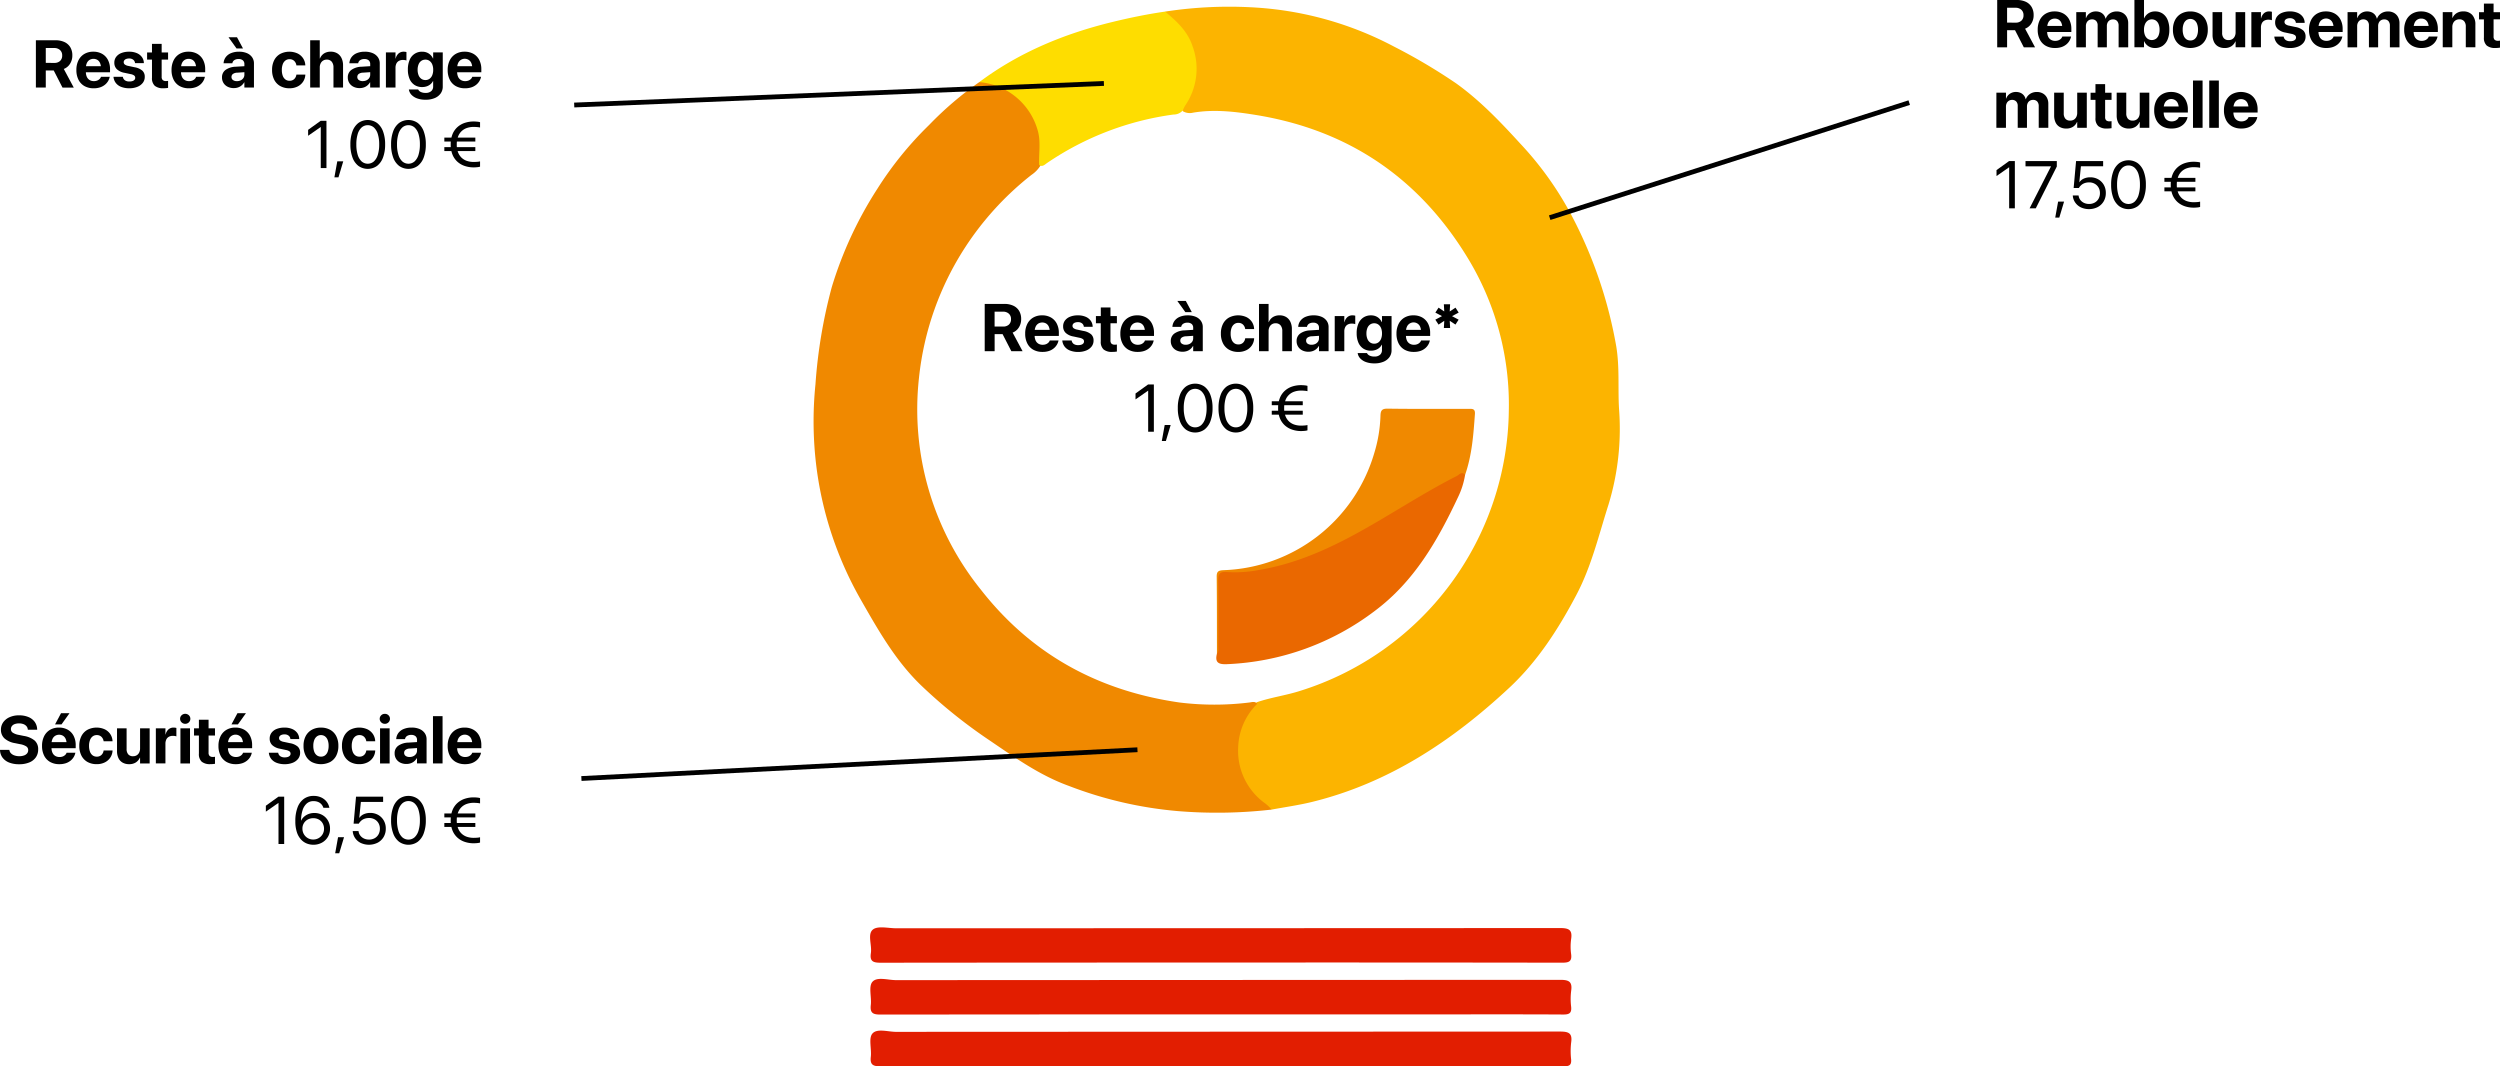 <svg xmlns="http://www.w3.org/2000/svg" viewBox="0 0 521.535 222.451"><defs><style>.a{fill:#fcb400;}.b{fill:#f08900;}.c{fill:#e21d00;}.d{fill:#e21e01;}.e{fill:#fedd00;}.f{fill:#ea6800;}.g{fill:none;stroke:#000;stroke-miterlimit:10;}</style></defs><path class="a" d="M250.24,15.969a88.182,88.182,0,0,1,19.133-.827,71.148,71.148,0,0,1,28.62,8.132,119.132,119.132,0,0,1,12.935,7.657c5.071,3.637,9.333,8.124,13.526,12.717a68.745,68.745,0,0,1,10.864,15.4,92.651,92.651,0,0,1,9.035,26.784c.718,4.382.319,8.669.575,12.992a54.176,54.176,0,0,1-2.179,19.943c-2.032,6.348-3.546,12.865-6.684,18.826-3.767,7.153-8.126,13.937-14.042,19.448-11.87,11.058-25.131,19.878-41.15,23.808-2.778.682-5.627,1.073-8.443,1.6-8.329-4.1-9.994-16.3-3.058-22.4,2.972-1.021,6.106-1.422,9.1-2.394a62.022,62.022,0,0,0,43.464-58.442,58.778,58.778,0,0,0-8.708-32.065c-10.138-16.565-24.888-26.513-44.094-29.617-4.3-.695-8.666-1.216-13.052-.477a2.872,2.872,0,0,1-2.148-.3c-.515-.81.08-1.391.439-2a13.18,13.18,0,0,0-2.077-16.348C251.554,17.661,250.351,17.258,250.24,15.969Z" transform="translate(-7.176 -13.552)"></path><path class="b" d="M269.462,160.365a13.3,13.3,0,0,0-3.983,9.047,13.487,13.487,0,0,0,5.353,11.542,7.245,7.245,0,0,1,1.6,1.493,99.9,99.9,0,0,1-19.549.311,82.9,82.9,0,0,1-22.695-5.243c-6.089-2.195-11.256-5.9-16.523-9.476a106.7,106.7,0,0,1-14.418-11.589c-5.41-5.241-9.028-11.73-12.726-18.2a74.871,74.871,0,0,1-9.018-27.22,76.372,76.372,0,0,1-.21-17.313A105.858,105.858,0,0,1,180.7,73.434a81.189,81.189,0,0,1,9.513-20.509,73.026,73.026,0,0,1,10.774-13.287,71.05,71.05,0,0,1,10.481-8.954c3.226-.675,5.7.991,7.987,2.812,4.733,3.764,5.717,8.872,4.8,14.558a6.351,6.351,0,0,1-1.9,1.983,62.641,62.641,0,0,0-13.8,15.062,61.753,61.753,0,0,0-9.666,27.273,59.932,59.932,0,0,0,12.961,44.259c10.558,13.475,24.518,21.041,41.348,23.467a59.565,59.565,0,0,0,14.543.013C268.327,160.051,268.962,159.776,269.462,160.365Z" transform="translate(-7.176 -13.552)"></path><path class="c" d="M261.693,214.353q-35.412,0-70.825.037c-1.6,0-2.269-.32-2.015-2.007s-.766-3.951.429-4.915c1.023-.826,3.188-.264,4.848-.265q69.254-.007,138.507-.046c1.83,0,2.6.373,2.3,2.3a11.38,11.38,0,0,0,0,3.139c.2,1.554-.49,1.788-1.865,1.786Q297.383,214.323,261.693,214.353Z" transform="translate(-7.176 -13.552)"></path><path class="c" d="M261.7,225.166q-35.42,0-70.839.039c-1.607,0-2.209-.339-2.021-2.011.184-1.638-.506-3.849.332-4.815.979-1.13,3.24-.357,4.937-.358q69.267-.033,138.535-.061c1.829,0,2.578.373,2.3,2.291a13.7,13.7,0,0,0-.006,3.325c.136,1.337-.395,1.626-1.655,1.618-8.631-.053-17.262-.028-25.894-.028Z" transform="translate(-7.176 -13.552)"></path><path class="d" d="M261.892,235.965q-35.509,0-71.02.037c-1.6,0-2.222-.328-2.031-2.012.185-1.639-.506-3.846.331-4.818.978-1.138,3.238-.361,4.935-.362q69.264-.033,138.527-.06c1.818,0,2.589.35,2.309,2.285a15.612,15.612,0,0,0-.009,3.511c.1,1.173-.356,1.452-1.467,1.442-5.733-.049-11.466-.023-17.2-.023Z" transform="translate(-7.176 -13.552)"></path><path class="e" d="M223.965,47.994c-.125-2.443.4-4.919-.335-7.328a13.848,13.848,0,0,0-12.167-9.982c8.348-6.241,17.768-10.109,27.823-12.556,3.618-.881,7.265-1.63,10.954-2.159,2.394,2.02,4.687,4.07,5.717,7.226A13.551,13.551,0,0,1,254.4,35.6a7.389,7.389,0,0,0-.468.973,2.482,2.482,0,0,1-1.943.871A61.549,61.549,0,0,0,225.6,47.563C225.134,47.884,224.659,48.431,223.965,47.994Z" transform="translate(-7.176 -13.552)"></path><path class="f" d="M312.817,112.606a16.682,16.682,0,0,1-1.5,4.712c-4.22,8.976-9.1,17.491-17.236,23.6a54.657,54.657,0,0,1-30.942,11.189c-1.774.082-2.566-.345-2.089-2.2.253-5.109.084-10.222.079-15.333,0-1.363.233-1.863,1.779-1.9a51.949,51.949,0,0,0,19.61-4.635c8.9-3.872,16.877-9.414,25.34-14.077a30.07,30.07,0,0,1,3.454-1.76C311.831,112,312.587,111.477,312.817,112.606Z" transform="translate(-7.176 -13.552)"></path><path class="b" d="M312.817,112.606c-.71-.8-1.25,0-1.759.261-6.194,3.14-12.023,6.92-18.038,10.375-7.273,4.177-14.767,7.8-23.132,9.2a26.477,26.477,0,0,1-6.78.445c-1.356-.124-1.827.329-1.8,1.744.081,4.56.031,9.122.018,13.684,0,.538.155,1.12-.278,1.589-.01-5.365.008-10.73-.053-16.093-.013-1.142.5-1.264,1.447-1.314a33.981,33.981,0,0,0,31.42-24.409,29.519,29.519,0,0,0,1.3-7.813c.033-1.035.268-1.49,1.472-1.473,5.607.08,11.216.045,16.824.043.758,0,1.491-.126,1.407,1.073C314.558,104.213,314.253,108.5,312.817,112.606Z" transform="translate(-7.176 -13.552)"></path><path d="M212.6,76.952h4.074a4.342,4.342,0,0,1,1.9.379,2.759,2.759,0,0,1,1.21,1.083,3.245,3.245,0,0,1,.421,1.7v.013a3.152,3.152,0,0,1-.482,1.733,2.665,2.665,0,0,1-1.3,1.077l2.079,3.883h-2.345l-1.832-3.569h-1.654v3.569H212.6Zm3.849,4.723a1.692,1.692,0,0,0,1.2-.41,1.482,1.482,0,0,0,.437-1.135v-.013a1.452,1.452,0,0,0-.454-1.128,1.726,1.726,0,0,0-1.214-.417h-1.756v3.1Z" transform="translate(-7.176 -13.552)"></path><path d="M222.727,86.505a3.108,3.108,0,0,1-1.244-1.316,4.385,4.385,0,0,1-.438-2.024v-.006a4.4,4.4,0,0,1,.438-2.027,3.175,3.175,0,0,1,1.227-1.326,3.585,3.585,0,0,1,1.863-.469,3.634,3.634,0,0,1,1.856.455,3.082,3.082,0,0,1,1.21,1.282,4.168,4.168,0,0,1,.427,1.934v.622H222.03V82.366h5.092l-.95,1.182v-.772a2.6,2.6,0,0,0-.2-1.077,1.452,1.452,0,0,0-.55-.653,1.631,1.631,0,0,0-1.641.007,1.5,1.5,0,0,0-.56.66,2.5,2.5,0,0,0-.2,1.063v.779a2.408,2.408,0,0,0,.2,1.032,1.492,1.492,0,0,0,.577.66,1.689,1.689,0,0,0,.9.229,1.78,1.78,0,0,0,.711-.13,1.5,1.5,0,0,0,.492-.328,1.1,1.1,0,0,0,.26-.4l.013-.041H228l-.02.075a2.666,2.666,0,0,1-.322.813,2.87,2.87,0,0,1-.646.752,3.134,3.134,0,0,1-.991.547,4.128,4.128,0,0,1-1.37.2A3.826,3.826,0,0,1,222.727,86.505Z" transform="translate(-7.176 -13.552)"></path><path d="M230.38,86.672a2.589,2.589,0,0,1-1.111-.817,2.451,2.451,0,0,1-.479-1.213l-.006-.062h1.948l.013.062a1.083,1.083,0,0,0,.431.67,1.572,1.572,0,0,0,.93.239,2.009,2.009,0,0,0,.649-.092.946.946,0,0,0,.414-.263.609.609,0,0,0,.147-.41v-.007a.587.587,0,0,0-.212-.472,1.809,1.809,0,0,0-.752-.294l-1.244-.267A3.139,3.139,0,0,1,229.5,83a1.823,1.823,0,0,1-.54-1.354v-.007a1.991,1.991,0,0,1,.38-1.217,2.455,2.455,0,0,1,1.073-.8,4.271,4.271,0,0,1,1.623-.284,3.958,3.958,0,0,1,1.651.311,2.5,2.5,0,0,1,1.046.838,2.118,2.118,0,0,1,.386,1.169v.068h-1.838l-.007-.055a.978.978,0,0,0-.366-.652,1.323,1.323,0,0,0-.872-.264,1.666,1.666,0,0,0-.594.1.886.886,0,0,0-.39.267.634.634,0,0,0-.137.41v.007a.6.6,0,0,0,.219.471,1.758,1.758,0,0,0,.773.308l1.244.267a3.392,3.392,0,0,1,1.657.717,1.692,1.692,0,0,1,.5,1.285v.007a1.994,1.994,0,0,1-.41,1.251,2.674,2.674,0,0,1-1.132.831,4.342,4.342,0,0,1-1.664.3A4.533,4.533,0,0,1,230.38,86.672Z" transform="translate(-7.176 -13.552)"></path><path d="M237.4,86.454a2.137,2.137,0,0,1-.588-1.689V80.992H235.8v-1.5h1.019V77.7h2.016v1.791h1.34v1.5h-1.34v3.554a.924.924,0,0,0,.229.715,1.007,1.007,0,0,0,.681.2c.091,0,.17,0,.239-.01s.132-.015.191-.024v1.463c-.109.018-.245.035-.406.051s-.348.024-.558.024A2.694,2.694,0,0,1,237.4,86.454Z" transform="translate(-7.176 -13.552)"></path><path d="M242.579,86.505a3.116,3.116,0,0,1-1.245-1.316,4.4,4.4,0,0,1-.437-2.024v-.006a4.416,4.416,0,0,1,.437-2.027,3.188,3.188,0,0,1,1.227-1.326,3.59,3.59,0,0,1,1.863-.469,3.632,3.632,0,0,1,1.856.455,3.082,3.082,0,0,1,1.21,1.282,4.155,4.155,0,0,1,.427,1.934v.622h-6.036V82.366h5.093l-.95,1.182v-.772a2.6,2.6,0,0,0-.2-1.077,1.46,1.46,0,0,0-.551-.653,1.629,1.629,0,0,0-1.64.007,1.5,1.5,0,0,0-.561.66,2.517,2.517,0,0,0-.2,1.063v.779a2.423,2.423,0,0,0,.2,1.032,1.488,1.488,0,0,0,.578.66,1.683,1.683,0,0,0,.9.229,1.773,1.773,0,0,0,.711-.13,1.481,1.481,0,0,0,.492-.328,1.075,1.075,0,0,0,.26-.4l.014-.041h1.832l-.021.075a2.637,2.637,0,0,1-.321.813,2.889,2.889,0,0,1-.646.752,3.145,3.145,0,0,1-.991.547,4.138,4.138,0,0,1-1.371.2A3.822,3.822,0,0,1,242.579,86.505Z" transform="translate(-7.176 -13.552)"></path><path d="M252.6,86.648a2.1,2.1,0,0,1-1.179-1.931V84.7a1.864,1.864,0,0,1,.749-1.569,3.838,3.838,0,0,1,2.109-.66l2.857-.178v1.244l-2.557.171a1.573,1.573,0,0,0-.875.267.746.746,0,0,0-.3.622v.014a.744.744,0,0,0,.307.632,1.352,1.352,0,0,0,.827.229,1.775,1.775,0,0,0,.8-.174,1.385,1.385,0,0,0,.553-.479,1.2,1.2,0,0,0,.2-.68V81.914a.984.984,0,0,0-.307-.765,1.288,1.288,0,0,0-.9-.28A1.527,1.527,0,0,0,254,81.1a.934.934,0,0,0-.4.584l-.014.062h-1.832l.007-.082a2.323,2.323,0,0,1,.455-1.2,2.581,2.581,0,0,1,1.094-.823,4.225,4.225,0,0,1,1.664-.3,4.115,4.115,0,0,1,1.648.3,2.506,2.506,0,0,1,1.083.858,2.207,2.207,0,0,1,.386,1.292v5.025h-2V85.729h-.041a2.41,2.41,0,0,1-.533.642,2.242,2.242,0,0,1-.735.417,2.7,2.7,0,0,1-.892.144A2.806,2.806,0,0,1,252.6,86.648Zm.182-10.319h1.77l1.251,2.338h-1.347Z" transform="translate(-7.176 -13.552)"></path><path d="M263.565,86.5a3.145,3.145,0,0,1-1.254-1.322,4.384,4.384,0,0,1-.441-2.034v-.007a4.331,4.331,0,0,1,.444-2.027,3.157,3.157,0,0,1,1.254-1.312,4.175,4.175,0,0,1,3.634-.089,2.907,2.907,0,0,1,1.145,1.008,2.844,2.844,0,0,1,.454,1.429V82.2h-1.859l-.007-.062a1.571,1.571,0,0,0-.451-.875,1.345,1.345,0,0,0-.985-.355,1.36,1.36,0,0,0-.843.27,1.706,1.706,0,0,0-.555.772,3.339,3.339,0,0,0-.194,1.2v.007a3.4,3.4,0,0,0,.194,1.22,1.666,1.666,0,0,0,.555.766,1.4,1.4,0,0,0,.85.263,1.367,1.367,0,0,0,.968-.339,1.533,1.533,0,0,0,.461-.892l.014-.061h1.859v.041a2.881,2.881,0,0,1-.465,1.435,2.949,2.949,0,0,1-1.144,1.009,3.71,3.71,0,0,1-1.706.372A3.817,3.817,0,0,1,263.565,86.5Z" transform="translate(-7.176 -13.552)"></path><path d="M269.82,76.952h2v3.8h.041a2.237,2.237,0,0,1,.857-1.049,2.528,2.528,0,0,1,1.392-.366,2.576,2.576,0,0,1,1.374.352,2.324,2.324,0,0,1,.885,1,3.474,3.474,0,0,1,.311,1.531v4.6h-2V82.625a1.818,1.818,0,0,0-.362-1.2,1.283,1.283,0,0,0-1.046-.434,1.377,1.377,0,0,0-.762.208,1.42,1.42,0,0,0-.506.574,1.879,1.879,0,0,0-.181.845v4.2h-2Z" transform="translate(-7.176 -13.552)"></path><path d="M278.846,86.648a2.1,2.1,0,0,1-1.179-1.931V84.7a1.861,1.861,0,0,1,.749-1.569,3.835,3.835,0,0,1,2.109-.66l2.857-.178v1.244l-2.556.171a1.568,1.568,0,0,0-.875.267.745.745,0,0,0-.3.622v.014a.744.744,0,0,0,.307.632,1.353,1.353,0,0,0,.828.229,1.769,1.769,0,0,0,.795-.174,1.391,1.391,0,0,0,.555-.479,1.206,1.206,0,0,0,.2-.68V81.914a.984.984,0,0,0-.307-.765,1.287,1.287,0,0,0-.9-.28,1.521,1.521,0,0,0-.888.229.932.932,0,0,0-.4.584l-.013.062H278l.007-.082a2.323,2.323,0,0,1,.455-1.2,2.581,2.581,0,0,1,1.094-.823,4.229,4.229,0,0,1,1.664-.3,4.112,4.112,0,0,1,1.648.3,2.5,2.5,0,0,1,1.083.858,2.2,2.2,0,0,1,.386,1.292v5.025h-2V85.729H282.3a2.41,2.41,0,0,1-.533.642,2.247,2.247,0,0,1-.734.417,2.706,2.706,0,0,1-.893.144A2.809,2.809,0,0,1,278.846,86.648Z" transform="translate(-7.176 -13.552)"></path><path d="M285.618,79.488h2v1.278h.041a1.966,1.966,0,0,1,.594-1.053,1.579,1.579,0,0,1,1.074-.376,2.268,2.268,0,0,1,.314.021,1.615,1.615,0,0,1,.26.054v1.764a1.288,1.288,0,0,0-.315-.085,2.529,2.529,0,0,0-.41-.031,1.733,1.733,0,0,0-.841.191,1.275,1.275,0,0,0-.533.561,2,2,0,0,0-.184.9v4.1h-2Z" transform="translate(-7.176 -13.552)"></path><path d="M292.142,89.082a3.042,3.042,0,0,1-1.189-.749,2.006,2.006,0,0,1-.537-1.059l-.013-.062h1.948l.02.048a1.1,1.1,0,0,0,.513.472,2.167,2.167,0,0,0,1.012.2,1.685,1.685,0,0,0,1.176-.369,1.265,1.265,0,0,0,.4-.978V85.462h-.041a2.086,2.086,0,0,1-.522.663,2.409,2.409,0,0,1-.774.434,2.9,2.9,0,0,1-.967.154,2.843,2.843,0,0,1-1.586-.437,2.8,2.8,0,0,1-1.029-1.255,4.848,4.848,0,0,1-.358-1.951v-.007a4.966,4.966,0,0,1,.366-2,2.85,2.85,0,0,1,1.039-1.278,2.821,2.821,0,0,1,1.6-.445,2.553,2.553,0,0,1,.95.171,2.278,2.278,0,0,1,.755.486,2.453,2.453,0,0,1,.523.745h.048V79.488h2v7.123a2.428,2.428,0,0,1-.434,1.432,2.858,2.858,0,0,1-1.237.967,4.752,4.752,0,0,1-1.9.349A5.069,5.069,0,0,1,292.142,89.082Zm2.574-4.091a1.7,1.7,0,0,0,.565-.739,2.935,2.935,0,0,0,.2-1.134v-.007a2.9,2.9,0,0,0-.2-1.125,1.688,1.688,0,0,0-.569-.735,1.429,1.429,0,0,0-.85-.259,1.474,1.474,0,0,0-.862.256,1.62,1.62,0,0,0-.567.731,2.935,2.935,0,0,0-.2,1.132v.007a2.956,2.956,0,0,0,.2,1.134,1.65,1.65,0,0,0,.567.739,1.461,1.461,0,0,0,.862.259A1.426,1.426,0,0,0,294.716,84.991Z" transform="translate(-7.176 -13.552)"></path><path d="M300.185,86.505a3.114,3.114,0,0,1-1.244-1.316,4.385,4.385,0,0,1-.438-2.024v-.006a4.4,4.4,0,0,1,.438-2.027,3.182,3.182,0,0,1,1.227-1.326,3.585,3.585,0,0,1,1.863-.469,3.634,3.634,0,0,1,1.856.455,3.073,3.073,0,0,1,1.209,1.282,4.155,4.155,0,0,1,.428,1.934v.622h-6.036V82.366h5.092l-.95,1.182v-.772a2.6,2.6,0,0,0-.2-1.077,1.448,1.448,0,0,0-.551-.653,1.515,1.515,0,0,0-2.2.667,2.517,2.517,0,0,0-.2,1.063v.779a2.423,2.423,0,0,0,.2,1.032,1.494,1.494,0,0,0,.578.66,1.686,1.686,0,0,0,.9.229,1.78,1.78,0,0,0,.711-.13,1.5,1.5,0,0,0,.492-.328,1.088,1.088,0,0,0,.26-.4l.013-.041h1.832l-.02.075a2.666,2.666,0,0,1-.322.813,2.884,2.884,0,0,1-.645.752,3.14,3.14,0,0,1-.992.547,4.128,4.128,0,0,1-1.37.2A3.829,3.829,0,0,1,300.185,86.505Z" transform="translate(-7.176 -13.552)"></path><path d="M307.281,77.731l2.023,1.353-.519.834-2.174-1.155Zm1.5,1.353.519.841-2.023,1.347-.67-1.032Zm.909-2.064-.137,2.481h-1.032l-.137-2.481ZM308.525,79.5h1.032l.137,2.475h-1.306Zm.779.417-.519-.834,2.023-1.353.67,1.032Zm1.5,1.347-2.023-1.347.519-.834,2.167,1.156Z" transform="translate(-7.176 -13.552)"></path><path d="M246.7,95.057h-.027l-2.611,1.818V95.638l2.625-1.887h1.2v9.865H246.7Z" transform="translate(-7.176 -13.552)"></path><path d="M250.15,102.207h1.244l-1,3.343h-.848Z" transform="translate(-7.176 -13.552)"></path><path d="M254.556,103.158a3.887,3.887,0,0,1-1.241-1.764,7.672,7.672,0,0,1-.431-2.707v-.014a7.672,7.672,0,0,1,.431-2.707,3.863,3.863,0,0,1,1.241-1.76,3.37,3.37,0,0,1,3.893,0,3.873,3.873,0,0,1,1.247,1.76,7.6,7.6,0,0,1,.434,2.707v.014a7.6,7.6,0,0,1-.434,2.707,3.9,3.9,0,0,1-1.247,1.764,3.357,3.357,0,0,1-3.893,0Zm3.233-.94a3.086,3.086,0,0,0,.82-1.391,7.176,7.176,0,0,0,.284-2.14v-.014a7.139,7.139,0,0,0-.284-2.136,3.054,3.054,0,0,0-.82-1.384,1.947,1.947,0,0,0-2.574,0,3.056,3.056,0,0,0-.813,1.384,7.211,7.211,0,0,0-.281,2.136v.014a7.248,7.248,0,0,0,.281,2.14,3.087,3.087,0,0,0,.813,1.391,1.941,1.941,0,0,0,2.574,0Z" transform="translate(-7.176 -13.552)"></path><path d="M263.045,103.158a3.893,3.893,0,0,1-1.24-1.764,7.672,7.672,0,0,1-.431-2.707v-.014a7.672,7.672,0,0,1,.431-2.707,3.869,3.869,0,0,1,1.24-1.76,3.372,3.372,0,0,1,3.894,0,3.873,3.873,0,0,1,1.247,1.76,7.6,7.6,0,0,1,.434,2.707v.014a7.6,7.6,0,0,1-.434,2.707,3.9,3.9,0,0,1-1.247,1.764,3.358,3.358,0,0,1-3.894,0Zm3.235-.94a3.1,3.1,0,0,0,.82-1.391,7.211,7.211,0,0,0,.283-2.14v-.014a7.174,7.174,0,0,0-.283-2.136,3.063,3.063,0,0,0-.82-1.384,1.948,1.948,0,0,0-2.575,0,3.056,3.056,0,0,0-.813,1.384,7.213,7.213,0,0,0-.28,2.136v.014a7.25,7.25,0,0,0,.28,2.14,3.087,3.087,0,0,0,.813,1.391,1.942,1.942,0,0,0,2.575,0Z" transform="translate(-7.176 -13.552)"></path><path d="M272.483,97.258h6.467v.821h-6.467Zm0,1.983h6.467v.82h-6.467Zm4.279,3.944a4.32,4.32,0,0,1-1.531-.875,4.063,4.063,0,0,1-1.043-1.49,5.5,5.5,0,0,1-.379-2.133v-.014a5.5,5.5,0,0,1,.379-2.133,4.037,4.037,0,0,1,1.047-1.49,4.306,4.306,0,0,1,1.531-.871A5.851,5.851,0,0,1,278.6,93.9a7.376,7.376,0,0,1,.745.041,2.726,2.726,0,0,1,.588.109v1.108a3.688,3.688,0,0,0-.6-.089q-.39-.034-.738-.034a4.314,4.314,0,0,0-1.4.218,2.956,2.956,0,0,0-1.864,1.812,4.617,4.617,0,0,0-.262,1.634v.013a4.451,4.451,0,0,0,.266,1.621,3.049,3.049,0,0,0,.742,1.131,3.006,3.006,0,0,0,1.118.663,4.369,4.369,0,0,0,1.4.215q.348,0,.738-.03a3.059,3.059,0,0,0,.6-.093v1.108a2.726,2.726,0,0,1-.588.109,7.376,7.376,0,0,1-.745.041A5.833,5.833,0,0,1,276.762,103.185Z" transform="translate(-7.176 -13.552)"></path><path d="M14.662,21.952h4.074a4.348,4.348,0,0,1,1.9.379,2.77,2.77,0,0,1,1.21,1.083,3.255,3.255,0,0,1,.42,1.7v.013a3.152,3.152,0,0,1-.482,1.733,2.658,2.658,0,0,1-1.3,1.077l2.078,3.883H20.212L18.38,28.247H16.726v3.569H14.662Zm3.848,4.723a1.691,1.691,0,0,0,1.2-.41,1.479,1.479,0,0,0,.438-1.135v-.013a1.453,1.453,0,0,0-.455-1.128,1.724,1.724,0,0,0-1.213-.417H16.726v3.1Z" transform="translate(-7.176 -13.552)"></path><path d="M24.792,31.505a3.12,3.12,0,0,1-1.244-1.316,4.4,4.4,0,0,1-.437-2.024v-.006a4.416,4.416,0,0,1,.437-2.027,3.188,3.188,0,0,1,1.227-1.326,3.59,3.59,0,0,1,1.863-.469,3.634,3.634,0,0,1,1.856.455,3.082,3.082,0,0,1,1.21,1.282,4.155,4.155,0,0,1,.427,1.934v.622H24.1V27.366h5.093l-.95,1.182v-.772a2.58,2.58,0,0,0-.2-1.077,1.452,1.452,0,0,0-.55-.653,1.629,1.629,0,0,0-1.64.007,1.5,1.5,0,0,0-.561.66,2.517,2.517,0,0,0-.2,1.063v.779a2.423,2.423,0,0,0,.2,1.032,1.488,1.488,0,0,0,.578.66,1.683,1.683,0,0,0,.895.229,1.777,1.777,0,0,0,.711-.13,1.481,1.481,0,0,0,.492-.328,1.075,1.075,0,0,0,.26-.4l.014-.041H30.07l-.021.075a2.637,2.637,0,0,1-.321.813,2.889,2.889,0,0,1-.646.752,3.145,3.145,0,0,1-.991.547,4.138,4.138,0,0,1-1.371.205A3.829,3.829,0,0,1,24.792,31.505Z" transform="translate(-7.176 -13.552)"></path><path d="M32.445,31.672a2.6,2.6,0,0,1-1.111-.817,2.45,2.45,0,0,1-.478-1.213l-.007-.062H32.8l.014.062a1.079,1.079,0,0,0,.431.67,1.571,1.571,0,0,0,.929.239,2.015,2.015,0,0,0,.65-.092.948.948,0,0,0,.413-.263.609.609,0,0,0,.147-.41v-.007a.587.587,0,0,0-.212-.472,1.809,1.809,0,0,0-.752-.294l-1.244-.267A3.135,3.135,0,0,1,31.567,28a1.823,1.823,0,0,1-.54-1.354v-.007a1.99,1.99,0,0,1,.379-1.217,2.455,2.455,0,0,1,1.073-.8,4.276,4.276,0,0,1,1.624-.284,3.961,3.961,0,0,1,1.651.311,2.513,2.513,0,0,1,1.046.838,2.134,2.134,0,0,1,.386,1.169v.068H35.347l-.007-.055a.98.98,0,0,0-.365-.652,1.325,1.325,0,0,0-.872-.264,1.676,1.676,0,0,0-.595.1.888.888,0,0,0-.389.267.629.629,0,0,0-.137.41v.007A.6.6,0,0,0,33.2,27a1.758,1.758,0,0,0,.772.308l1.244.267a3.4,3.4,0,0,1,1.658.717,1.692,1.692,0,0,1,.5,1.285v.007a1.988,1.988,0,0,1-.41,1.251,2.664,2.664,0,0,1-1.131.831,4.347,4.347,0,0,1-1.665.3A4.533,4.533,0,0,1,32.445,31.672Z" transform="translate(-7.176 -13.552)"></path><path d="M39.469,31.454a2.137,2.137,0,0,1-.588-1.689V25.992H37.863v-1.5h1.018V22.7H40.9v1.791h1.34v1.5H40.9v3.554a.92.92,0,0,0,.229.715,1,1,0,0,0,.68.2,2.387,2.387,0,0,0,.239-.01q.1-.011.192-.024v1.463c-.11.018-.245.035-.407.051s-.348.024-.557.024A2.7,2.7,0,0,1,39.469,31.454Z" transform="translate(-7.176 -13.552)"></path><path d="M44.644,31.505A3.108,3.108,0,0,1,43.4,30.189a4.385,4.385,0,0,1-.438-2.024v-.006a4.4,4.4,0,0,1,.438-2.027,3.175,3.175,0,0,1,1.227-1.326,3.585,3.585,0,0,1,1.863-.469,3.634,3.634,0,0,1,1.856.455,3.082,3.082,0,0,1,1.21,1.282,4.168,4.168,0,0,1,.427,1.934v.622H43.947V27.366h5.092l-.95,1.182v-.772a2.6,2.6,0,0,0-.2-1.077,1.452,1.452,0,0,0-.55-.653,1.631,1.631,0,0,0-1.641.007,1.5,1.5,0,0,0-.56.66,2.5,2.5,0,0,0-.2,1.063v.779a2.408,2.408,0,0,0,.2,1.032,1.492,1.492,0,0,0,.577.66,1.686,1.686,0,0,0,.9.229,1.78,1.78,0,0,0,.711-.13,1.5,1.5,0,0,0,.492-.328,1.1,1.1,0,0,0,.26-.4l.013-.041h1.832l-.02.075a2.666,2.666,0,0,1-.322.813,2.87,2.87,0,0,1-.646.752,3.134,3.134,0,0,1-.991.547,4.128,4.128,0,0,1-1.37.205A3.826,3.826,0,0,1,44.644,31.505Z" transform="translate(-7.176 -13.552)"></path><path d="M54.668,31.648a2.1,2.1,0,0,1-1.178-1.931V29.7a1.861,1.861,0,0,1,.749-1.569,3.831,3.831,0,0,1,2.108-.66L59.2,27.3v1.244l-2.556.171a1.568,1.568,0,0,0-.875.267.747.747,0,0,0-.3.622v.014a.745.745,0,0,0,.308.632,1.35,1.35,0,0,0,.827.229,1.773,1.773,0,0,0,.8-.174,1.388,1.388,0,0,0,.554-.479,1.207,1.207,0,0,0,.2-.68V26.914a.984.984,0,0,0-.308-.765,1.287,1.287,0,0,0-.9-.28,1.523,1.523,0,0,0-.888.229.932.932,0,0,0-.4.584l-.013.062H53.818l.007-.082a2.314,2.314,0,0,1,.455-1.2,2.577,2.577,0,0,1,1.093-.823,4.229,4.229,0,0,1,1.664-.3,4.112,4.112,0,0,1,1.648.3,2.5,2.5,0,0,1,1.083.858,2.2,2.2,0,0,1,.387,1.292v5.025h-2V30.729h-.041a2.432,2.432,0,0,1-.534.642,2.247,2.247,0,0,1-.734.417,2.7,2.7,0,0,1-.893.144A2.809,2.809,0,0,1,54.668,31.648Zm.182-10.319h1.77l1.251,2.338H56.525Z" transform="translate(-7.176 -13.552)"></path><path d="M65.63,31.5a3.154,3.154,0,0,1-1.255-1.322,4.409,4.409,0,0,1-.44-2.034v-.007a4.331,4.331,0,0,1,.444-2.027A3.157,3.157,0,0,1,65.633,24.8a4.175,4.175,0,0,1,3.634-.089,2.907,2.907,0,0,1,1.145,1.008,2.845,2.845,0,0,1,.455,1.429V27.2h-1.86L69,27.133a1.565,1.565,0,0,0-.451-.875,1.342,1.342,0,0,0-.984-.355,1.363,1.363,0,0,0-.844.27,1.713,1.713,0,0,0-.555.772,3.339,3.339,0,0,0-.194,1.2v.007a3.4,3.4,0,0,0,.194,1.22,1.673,1.673,0,0,0,.555.766,1.4,1.4,0,0,0,.851.263,1.366,1.366,0,0,0,.967-.339A1.522,1.522,0,0,0,69,29.17l.014-.061h1.859v.041a2.88,2.88,0,0,1-.464,1.435,2.959,2.959,0,0,1-1.145,1.009,3.707,3.707,0,0,1-1.706.372A3.82,3.82,0,0,1,65.63,31.5Z" transform="translate(-7.176 -13.552)"></path><path d="M71.885,21.952h2v3.8h.041A2.244,2.244,0,0,1,74.78,24.7a2.525,2.525,0,0,1,1.391-.366,2.576,2.576,0,0,1,1.374.352,2.324,2.324,0,0,1,.885,1,3.473,3.473,0,0,1,.312,1.531v4.6h-2V27.625a1.813,1.813,0,0,0-.363-1.2,1.281,1.281,0,0,0-1.046-.434,1.373,1.373,0,0,0-.761.208,1.405,1.405,0,0,0-.506.574,1.88,1.88,0,0,0-.182.845v4.2h-2Z" transform="translate(-7.176 -13.552)"></path><path d="M80.912,31.648a2.1,2.1,0,0,1-1.179-1.931V29.7a1.861,1.861,0,0,1,.749-1.569,3.831,3.831,0,0,1,2.108-.66l2.858-.178v1.244l-2.557.171a1.568,1.568,0,0,0-.875.267.747.747,0,0,0-.3.622v.014a.745.745,0,0,0,.308.632,1.35,1.35,0,0,0,.827.229,1.77,1.77,0,0,0,.8-.174,1.4,1.4,0,0,0,.555-.479,1.214,1.214,0,0,0,.2-.68V26.914a.984.984,0,0,0-.308-.765,1.286,1.286,0,0,0-.895-.28,1.527,1.527,0,0,0-.889.229.926.926,0,0,0-.4.584l-.014.062H80.061l.007-.082a2.314,2.314,0,0,1,.455-1.2,2.581,2.581,0,0,1,1.094-.823,4.222,4.222,0,0,1,1.664-.3,4.11,4.11,0,0,1,1.647.3,2.5,2.5,0,0,1,1.083.858,2.2,2.2,0,0,1,.387,1.292v5.025h-2V30.729h-.041a2.448,2.448,0,0,1-.533.642,2.242,2.242,0,0,1-.735.417,2.7,2.7,0,0,1-.892.144A2.806,2.806,0,0,1,80.912,31.648Z" transform="translate(-7.176 -13.552)"></path><path d="M87.683,24.488h2v1.278h.041a1.967,1.967,0,0,1,.595-1.053,1.575,1.575,0,0,1,1.073-.376,2.293,2.293,0,0,1,.315.021,1.624,1.624,0,0,1,.259.054v1.764a1.279,1.279,0,0,0-.314-.085,2.538,2.538,0,0,0-.41-.031,1.73,1.73,0,0,0-.841.191,1.27,1.27,0,0,0-.533.561,2,2,0,0,0-.185.9v4.1h-2Z" transform="translate(-7.176 -13.552)"></path><path d="M94.207,34.082a3.049,3.049,0,0,1-1.189-.749,2,2,0,0,1-.536-1.059l-.014-.062h1.948l.021.048a1.091,1.091,0,0,0,.513.472,2.16,2.16,0,0,0,1.011.2,1.684,1.684,0,0,0,1.176-.369,1.261,1.261,0,0,0,.4-.978V30.462H97.5a2.072,2.072,0,0,1-.522.663,2.415,2.415,0,0,1-.773.434,2.906,2.906,0,0,1-.967.154,2.838,2.838,0,0,1-1.586-.437,2.806,2.806,0,0,1-1.03-1.255,4.848,4.848,0,0,1-.358-1.951v-.007a4.966,4.966,0,0,1,.366-2,2.723,2.723,0,0,1,2.635-1.723,2.549,2.549,0,0,1,.95.171,2.278,2.278,0,0,1,.755.486,2.438,2.438,0,0,1,.524.745h.047V24.488h2v7.123a2.429,2.429,0,0,1-.435,1.432,2.849,2.849,0,0,1-1.236.967,4.757,4.757,0,0,1-1.905.349A5.069,5.069,0,0,1,94.207,34.082Zm2.575-4.091a1.7,1.7,0,0,0,.564-.739,2.917,2.917,0,0,0,.2-1.134v-.007a2.877,2.877,0,0,0-.2-1.125,1.686,1.686,0,0,0-.568-.735,1.432,1.432,0,0,0-.851-.259,1.47,1.47,0,0,0-.861.256,1.622,1.622,0,0,0-.568.731,2.954,2.954,0,0,0-.2,1.132v.007a2.975,2.975,0,0,0,.2,1.134,1.651,1.651,0,0,0,.568.739,1.458,1.458,0,0,0,.861.259A1.431,1.431,0,0,0,96.782,29.991Z" transform="translate(-7.176 -13.552)"></path><path d="M102.25,31.505a3.114,3.114,0,0,1-1.244-1.316,4.385,4.385,0,0,1-.437-2.024v-.006a4.4,4.4,0,0,1,.437-2.027,3.177,3.177,0,0,1,1.228-1.326,3.579,3.579,0,0,1,1.862-.469,3.638,3.638,0,0,1,1.857.455,3.086,3.086,0,0,1,1.209,1.282,4.155,4.155,0,0,1,.427,1.934v.622h-6.036V27.366h5.093l-.95,1.182v-.772a2.6,2.6,0,0,0-.2-1.077,1.446,1.446,0,0,0-.55-.653,1.515,1.515,0,0,0-2.2.667,2.533,2.533,0,0,0-.2,1.063v.779a2.438,2.438,0,0,0,.2,1.032,1.5,1.5,0,0,0,.579.66,1.683,1.683,0,0,0,.895.229,1.773,1.773,0,0,0,.711-.13,1.5,1.5,0,0,0,.492-.328,1.088,1.088,0,0,0,.26-.4l.014-.041h1.832l-.021.075a2.662,2.662,0,0,1-.321.813,2.87,2.87,0,0,1-.646.752,3.129,3.129,0,0,1-.992.547,4.12,4.12,0,0,1-1.37.205A3.829,3.829,0,0,1,102.25,31.505Z" transform="translate(-7.176 -13.552)"></path><path d="M74.093,40.057h-.027l-2.612,1.818V40.638l2.625-1.887h1.2v9.865h-1.19Z" transform="translate(-7.176 -13.552)"></path><path d="M77.538,47.207h1.245l-1,3.343h-.848Z" transform="translate(-7.176 -13.552)"></path><path d="M81.944,48.158a3.893,3.893,0,0,1-1.24-1.764,7.649,7.649,0,0,1-.431-2.707v-.014a7.649,7.649,0,0,1,.431-2.707,3.869,3.869,0,0,1,1.24-1.76,3.37,3.37,0,0,1,3.893,0,3.873,3.873,0,0,1,1.247,1.76,7.6,7.6,0,0,1,.435,2.707v.014a7.6,7.6,0,0,1-.435,2.707,3.9,3.9,0,0,1-1.247,1.764,3.357,3.357,0,0,1-3.893,0Zm3.234-.94A3.086,3.086,0,0,0,86,45.827a7.176,7.176,0,0,0,.284-2.14v-.014A7.139,7.139,0,0,0,86,41.537a3.054,3.054,0,0,0-.82-1.384,1.947,1.947,0,0,0-2.574,0,3.048,3.048,0,0,0-.814,1.384,7.246,7.246,0,0,0-.28,2.136v.014a7.284,7.284,0,0,0,.28,2.14,3.079,3.079,0,0,0,.814,1.391,1.941,1.941,0,0,0,2.574,0Z" transform="translate(-7.176 -13.552)"></path><path d="M90.434,48.158a3.893,3.893,0,0,1-1.24-1.764,7.672,7.672,0,0,1-.431-2.707v-.014a7.672,7.672,0,0,1,.431-2.707,3.869,3.869,0,0,1,1.24-1.76,3.372,3.372,0,0,1,3.894,0,3.873,3.873,0,0,1,1.247,1.76,7.6,7.6,0,0,1,.434,2.707v.014a7.6,7.6,0,0,1-.434,2.707,3.9,3.9,0,0,1-1.247,1.764,3.358,3.358,0,0,1-3.894,0Zm3.234-.94a3.1,3.1,0,0,0,.821-1.391,7.211,7.211,0,0,0,.283-2.14v-.014a7.174,7.174,0,0,0-.283-2.136,3.064,3.064,0,0,0-.821-1.384,1.947,1.947,0,0,0-2.574,0,3.047,3.047,0,0,0-.813,1.384A7.211,7.211,0,0,0,90,43.673v.014a7.248,7.248,0,0,0,.281,2.14,3.078,3.078,0,0,0,.813,1.391,1.941,1.941,0,0,0,2.574,0Z" transform="translate(-7.176 -13.552)"></path><path d="M99.871,42.258h6.467v.821H99.871Zm0,1.983h6.467v.82H99.871Zm4.28,3.944a4.32,4.32,0,0,1-1.531-.875,4.051,4.051,0,0,1-1.043-1.49,5.5,5.5,0,0,1-.379-2.133v-.014a5.5,5.5,0,0,1,.379-2.133,4.034,4.034,0,0,1,1.046-1.49,4.319,4.319,0,0,1,1.532-.871,5.846,5.846,0,0,1,1.835-.284,7.376,7.376,0,0,1,.745.041,2.739,2.739,0,0,1,.588.109v1.108a3.688,3.688,0,0,0-.595-.089q-.39-.035-.738-.034a4.325,4.325,0,0,0-1.4.218,3.066,3.066,0,0,0-1.121.67,3.029,3.029,0,0,0-.742,1.142,4.593,4.593,0,0,0-.263,1.634v.013a4.45,4.45,0,0,0,.267,1.621,3.049,3.049,0,0,0,.742,1.131,3,3,0,0,0,1.117.663,4.38,4.38,0,0,0,1.4.215q.348,0,.738-.03a3.059,3.059,0,0,0,.595-.093v1.108a2.739,2.739,0,0,1-.588.109,7.376,7.376,0,0,1-.745.041A5.828,5.828,0,0,1,104.151,48.185Z" transform="translate(-7.176 -13.552)"></path><line class="g" x1="119.789" y1="21.908" x2="230.289" y2="17.408"></line><path d="M423.821,13.552H427.9a4.338,4.338,0,0,1,1.9.379A2.758,2.758,0,0,1,431,15.015a3.248,3.248,0,0,1,.42,1.7v.014a3.143,3.143,0,0,1-.482,1.732,2.654,2.654,0,0,1-1.3,1.077l2.078,3.883h-2.345l-1.832-3.568h-1.654v3.568h-2.064Zm3.848,4.723a1.686,1.686,0,0,0,1.2-.41,1.479,1.479,0,0,0,.438-1.135v-.013a1.455,1.455,0,0,0-.454-1.128,1.728,1.728,0,0,0-1.214-.417h-1.757v3.1Z" transform="translate(-7.176 -13.552)"></path><path d="M433.952,23.105a3.11,3.11,0,0,1-1.245-1.316,4.4,4.4,0,0,1-.437-2.023v-.007a4.416,4.416,0,0,1,.437-2.027,3.188,3.188,0,0,1,1.227-1.326,3.59,3.59,0,0,1,1.863-.469,3.634,3.634,0,0,1,1.856.455,3.084,3.084,0,0,1,1.211,1.282,4.167,4.167,0,0,1,.426,1.934v.622h-6.036V18.966h5.093l-.95,1.182v-.772a2.613,2.613,0,0,0-.2-1.077,1.458,1.458,0,0,0-.55-.653,1.631,1.631,0,0,0-1.641.007,1.487,1.487,0,0,0-.56.66,2.5,2.5,0,0,0-.2,1.063v.779a2.407,2.407,0,0,0,.2,1.032,1.474,1.474,0,0,0,.577.66,1.688,1.688,0,0,0,.9.229,1.777,1.777,0,0,0,.711-.13,1.481,1.481,0,0,0,.492-.328,1.088,1.088,0,0,0,.26-.4l.014-.041h1.832l-.021.075a2.637,2.637,0,0,1-.321.813,2.889,2.889,0,0,1-.646.752,3.126,3.126,0,0,1-.991.547,4.138,4.138,0,0,1-1.371.2A3.82,3.82,0,0,1,433.952,23.105Z" transform="translate(-7.176 -13.552)"></path><path d="M440.316,16.088h2v1.23h.041a2.028,2.028,0,0,1,.768-1.005,2.209,2.209,0,0,1,1.283-.376,2.3,2.3,0,0,1,.923.178,1.88,1.88,0,0,1,.693.513,1.951,1.951,0,0,1,.4.82h.041a2.168,2.168,0,0,1,.5-.8,2.289,2.289,0,0,1,.786-.523,2.619,2.619,0,0,1,1-.185,2.5,2.5,0,0,1,1.257.308,2.151,2.151,0,0,1,.841.861,2.677,2.677,0,0,1,.3,1.3v5.011h-2v-4.5a1.416,1.416,0,0,0-.308-.978,1.132,1.132,0,0,0-.888-.341,1.23,1.23,0,0,0-.659.174,1.191,1.191,0,0,0-.442.482,1.554,1.554,0,0,0-.157.718v4.45h-1.921V18.85a1.3,1.3,0,0,0-.314-.927,1.139,1.139,0,0,0-.869-.331,1.214,1.214,0,0,0-.663.181,1.231,1.231,0,0,0-.447.5,1.576,1.576,0,0,0-.161.725v4.423h-2Z" transform="translate(-7.176 -13.552)"></path><path d="M455.369,23.194a2.366,2.366,0,0,1-.882-1.029h-.041v1.251h-2V13.552h2v3.807h.041a2.377,2.377,0,0,1,.892-1.042,2.481,2.481,0,0,1,1.37-.38,2.747,2.747,0,0,1,1.589.455,2.908,2.908,0,0,1,1.03,1.306,5.2,5.2,0,0,1,.362,2.047v.007a5.213,5.213,0,0,1-.362,2.044,2.924,2.924,0,0,1-1.033,1.312,2.752,2.752,0,0,1-1.592.458A2.489,2.489,0,0,1,455.369,23.194Zm1.572-1.545a1.662,1.662,0,0,0,.557-.749,3.089,3.089,0,0,0,.195-1.148v-.007a3.023,3.023,0,0,0-.2-1.152,1.673,1.673,0,0,0-.561-.742,1.523,1.523,0,0,0-1.705,0,1.731,1.731,0,0,0-.574.748,2.864,2.864,0,0,0-.209,1.142v.007a2.929,2.929,0,0,0,.2,1.148,1.7,1.7,0,0,0,.574.749,1.531,1.531,0,0,0,1.716,0Z" transform="translate(-7.176 -13.552)"></path><path d="M462.191,23.112A3.122,3.122,0,0,1,460.93,21.8a4.364,4.364,0,0,1-.448-2.047v-.014a4.266,4.266,0,0,1,.454-2.034A3.206,3.206,0,0,1,462.2,16.4a3.83,3.83,0,0,1,1.908-.458,3.884,3.884,0,0,1,1.918.455A3.142,3.142,0,0,1,467.3,17.7a4.3,4.3,0,0,1,.451,2.04v.014A4.377,4.377,0,0,1,467.3,21.8a3.132,3.132,0,0,1-1.262,1.309,4.3,4.3,0,0,1-3.848,0Zm2.775-1.374a1.665,1.665,0,0,0,.55-.766,3.36,3.36,0,0,0,.195-1.22v-.014a3.29,3.29,0,0,0-.2-1.206,1.672,1.672,0,0,0-.558-.766,1.468,1.468,0,0,0-1.681,0,1.733,1.733,0,0,0-.557.766,3.245,3.245,0,0,0-.2,1.2v.014a3.4,3.4,0,0,0,.194,1.22,1.67,1.67,0,0,0,.558.766,1.415,1.415,0,0,0,.854.263A1.374,1.374,0,0,0,464.966,21.738Z" transform="translate(-7.176 -13.552)"></path><path d="M469.9,23.235a2.123,2.123,0,0,1-.861-.947,3.381,3.381,0,0,1-.294-1.47v-4.73h2V20.4a1.66,1.66,0,0,0,.339,1.115,1.247,1.247,0,0,0,1.007.4,1.419,1.419,0,0,0,.776-.2,1.378,1.378,0,0,0,.506-.571,1.859,1.859,0,0,0,.181-.837V16.088h2v7.328h-2v-1.21H473.5a2.228,2.228,0,0,1-.84,1,2.512,2.512,0,0,1-1.395.362A2.667,2.667,0,0,1,469.9,23.235Z" transform="translate(-7.176 -13.552)"></path><path d="M476.84,16.088h2v1.278h.041a1.973,1.973,0,0,1,.595-1.053,1.576,1.576,0,0,1,1.073-.376,2.282,2.282,0,0,1,.315.021,1.655,1.655,0,0,1,.26.055v1.763a1.3,1.3,0,0,0-.315-.085,2.538,2.538,0,0,0-.41-.031,1.733,1.733,0,0,0-.841.191,1.275,1.275,0,0,0-.533.561,2,2,0,0,0-.185.9v4.1h-2Z" transform="translate(-7.176 -13.552)"></path><path d="M483.221,23.272a2.578,2.578,0,0,1-1.11-.817,2.438,2.438,0,0,1-.479-1.213l-.007-.061h1.949l.013.061a1.079,1.079,0,0,0,.431.67,1.574,1.574,0,0,0,.93.239,1.986,1.986,0,0,0,.649-.092.933.933,0,0,0,.413-.263.6.6,0,0,0,.148-.41v-.007a.587.587,0,0,0-.212-.472,1.815,1.815,0,0,0-.752-.294l-1.244-.266a3.143,3.143,0,0,1-1.607-.752,1.823,1.823,0,0,1-.54-1.354v-.007a2,2,0,0,1,.379-1.217,2.458,2.458,0,0,1,1.074-.8,4.267,4.267,0,0,1,1.623-.284,3.955,3.955,0,0,1,1.651.311,2.516,2.516,0,0,1,1.047.838,2.127,2.127,0,0,1,.385,1.169v.068h-1.839l-.006-.055a.979.979,0,0,0-.367-.652,1.321,1.321,0,0,0-.871-.264,1.674,1.674,0,0,0-.594.1.886.886,0,0,0-.39.267.636.636,0,0,0-.137.41v.007a.6.6,0,0,0,.219.471,1.753,1.753,0,0,0,.772.308l1.245.267a3.4,3.4,0,0,1,1.657.717,1.689,1.689,0,0,1,.5,1.286v.006a1.994,1.994,0,0,1-.41,1.251,2.674,2.674,0,0,1-1.132.831,4.342,4.342,0,0,1-1.664.3A4.539,4.539,0,0,1,483.221,23.272Z" transform="translate(-7.176 -13.552)"></path><path d="M490.546,23.105a3.114,3.114,0,0,1-1.244-1.316,4.383,4.383,0,0,1-.437-2.023v-.007a4.4,4.4,0,0,1,.437-2.027,3.177,3.177,0,0,1,1.228-1.326,3.579,3.579,0,0,1,1.862-.469,3.632,3.632,0,0,1,1.856.455,3.073,3.073,0,0,1,1.209,1.282,4.143,4.143,0,0,1,.428,1.934v.622h-6.036V18.966h5.093l-.95,1.182v-.772a2.6,2.6,0,0,0-.2-1.077,1.446,1.446,0,0,0-.55-.653,1.515,1.515,0,0,0-2.2.667,2.533,2.533,0,0,0-.2,1.063v.779a2.438,2.438,0,0,0,.2,1.032,1.49,1.49,0,0,0,.579.66,1.68,1.68,0,0,0,.895.229,1.777,1.777,0,0,0,.711-.13,1.5,1.5,0,0,0,.492-.328,1.088,1.088,0,0,0,.26-.4l.014-.041h1.832l-.021.075a2.688,2.688,0,0,1-.321.813,2.87,2.87,0,0,1-.646.752,3.109,3.109,0,0,1-.992.547,4.128,4.128,0,0,1-1.37.2A3.829,3.829,0,0,1,490.546,23.105Z" transform="translate(-7.176 -13.552)"></path><path d="M496.911,16.088h2v1.23h.041a2.028,2.028,0,0,1,.768-1.005A2.2,2.2,0,0,1,501,15.937a2.289,2.289,0,0,1,.923.178,1.876,1.876,0,0,1,.694.513,1.939,1.939,0,0,1,.4.82h.041a2.143,2.143,0,0,1,.5-.8,2.3,2.3,0,0,1,.785-.523,2.626,2.626,0,0,1,1-.185,2.5,2.5,0,0,1,1.258.308,2.145,2.145,0,0,1,.841.861,2.689,2.689,0,0,1,.3,1.3v5.011h-2v-4.5a1.416,1.416,0,0,0-.308-.978,1.133,1.133,0,0,0-.889-.341,1.233,1.233,0,0,0-.659.174,1.182,1.182,0,0,0-.441.482,1.554,1.554,0,0,0-.157.718v4.45h-1.921V18.85a1.292,1.292,0,0,0-.315-.927,1.139,1.139,0,0,0-.868-.331,1.212,1.212,0,0,0-.663.181,1.231,1.231,0,0,0-.447.5,1.564,1.564,0,0,0-.161.725v4.423h-2Z" transform="translate(-7.176 -13.552)"></path><path d="M510.405,23.105a3.114,3.114,0,0,1-1.244-1.316,4.383,4.383,0,0,1-.438-2.023v-.007a4.4,4.4,0,0,1,.438-2.027,3.182,3.182,0,0,1,1.227-1.326,3.581,3.581,0,0,1,1.862-.469,3.638,3.638,0,0,1,1.857.455,3.08,3.08,0,0,1,1.209,1.282,4.155,4.155,0,0,1,.428,1.934v.622h-6.037V18.966H514.8l-.95,1.182v-.772a2.6,2.6,0,0,0-.2-1.077,1.454,1.454,0,0,0-.551-.653,1.511,1.511,0,0,0-.816-.218,1.453,1.453,0,0,0-1.385.885,2.517,2.517,0,0,0-.2,1.063v.779a2.423,2.423,0,0,0,.2,1.032,1.488,1.488,0,0,0,.578.66,1.685,1.685,0,0,0,.9.229,1.773,1.773,0,0,0,.711-.13,1.5,1.5,0,0,0,.493-.328,1.1,1.1,0,0,0,.259-.4l.014-.041h1.832l-.02.075a2.691,2.691,0,0,1-.322.813,2.884,2.884,0,0,1-.645.752,3.131,3.131,0,0,1-.992.547,4.13,4.13,0,0,1-1.371.2A3.825,3.825,0,0,1,510.405,23.105Z" transform="translate(-7.176 -13.552)"></path><path d="M516.769,16.088h2v1.2h.041a2.268,2.268,0,0,1,.848-.991,2.5,2.5,0,0,1,1.387-.363,2.4,2.4,0,0,1,1.87.728,2.9,2.9,0,0,1,.66,2.02v4.731h-2V19.1a1.673,1.673,0,0,0-.338-1.114,1.257,1.257,0,0,0-1.009-.4,1.428,1.428,0,0,0-.773.205,1.38,1.38,0,0,0-.509.567,1.869,1.869,0,0,0-.181.841v4.211h-2Z" transform="translate(-7.176 -13.552)"></path><path d="M525.943,23.054a2.137,2.137,0,0,1-.588-1.689V17.592h-1.019v-1.5h1.019V14.3h2.016v1.791h1.34v1.5h-1.34v3.554a.924.924,0,0,0,.229.715,1.007,1.007,0,0,0,.681.2c.09,0,.171,0,.239-.01s.132-.015.191-.024v1.463c-.109.018-.245.035-.406.051s-.348.024-.558.024A2.692,2.692,0,0,1,525.943,23.054Z" transform="translate(-7.176 -13.552)"></path><path d="M423.65,32.888h2v1.23h.041a2.028,2.028,0,0,1,.768-1.005,2.207,2.207,0,0,1,1.283-.376,2.3,2.3,0,0,1,.923.178,1.869,1.869,0,0,1,.693.513,1.951,1.951,0,0,1,.4.82h.041a2.16,2.16,0,0,1,.5-.8,2.289,2.289,0,0,1,.786-.523,2.619,2.619,0,0,1,1-.185,2.5,2.5,0,0,1,1.257.308,2.151,2.151,0,0,1,.841.861,2.675,2.675,0,0,1,.3,1.3v5.011h-2V35.711a1.414,1.414,0,0,0-.308-.978,1.132,1.132,0,0,0-.888-.342,1.231,1.231,0,0,0-.659.175,1.191,1.191,0,0,0-.442.482,1.554,1.554,0,0,0-.157.718v4.45H428.1V35.649a1.3,1.3,0,0,0-.314-.926,1.139,1.139,0,0,0-.869-.332,1.215,1.215,0,0,0-.663.182,1.231,1.231,0,0,0-.447.495,1.574,1.574,0,0,0-.161.725v4.423h-2Z" transform="translate(-7.176 -13.552)"></path><path d="M436.857,40.035a2.148,2.148,0,0,1-.862-.947,3.381,3.381,0,0,1-.293-1.47v-4.73h2V37.2a1.666,1.666,0,0,0,.338,1.114,1.254,1.254,0,0,0,1.008.4,1.434,1.434,0,0,0,.777-.205,1.4,1.4,0,0,0,.506-.571,1.873,1.873,0,0,0,.18-.837V32.888h2v7.328h-2v-1.21h-.048a2.228,2.228,0,0,1-.84,1,2.517,2.517,0,0,1-1.4.362A2.664,2.664,0,0,1,436.857,40.035Z" transform="translate(-7.176 -13.552)"></path><path d="M444.91,39.853a2.133,2.133,0,0,1-.588-1.688V34.391H443.3v-1.5h1.019V31.1h2.016v1.791h1.34v1.5h-1.34v3.555a.92.92,0,0,0,.229.715,1.006,1.006,0,0,0,.68.2c.091,0,.171,0,.24-.01s.133-.015.191-.024v1.463c-.109.018-.245.035-.406.051s-.348.024-.558.024A2.687,2.687,0,0,1,444.91,39.853Z" transform="translate(-7.176 -13.552)"></path><path d="M449.9,40.035a2.148,2.148,0,0,1-.862-.947,3.381,3.381,0,0,1-.293-1.47v-4.73h2V37.2a1.666,1.666,0,0,0,.338,1.114,1.254,1.254,0,0,0,1.008.4,1.434,1.434,0,0,0,.777-.205,1.406,1.406,0,0,0,.506-.571,1.873,1.873,0,0,0,.18-.837V32.888h2v7.328h-2v-1.21H453.5a2.228,2.228,0,0,1-.84,1,2.519,2.519,0,0,1-1.395.362A2.664,2.664,0,0,1,449.9,40.035Z" transform="translate(-7.176 -13.552)"></path><path d="M458.253,39.905a3.114,3.114,0,0,1-1.244-1.316,4.385,4.385,0,0,1-.437-2.024v-.007a4.4,4.4,0,0,1,.437-2.026,3.18,3.18,0,0,1,1.228-1.327,3.578,3.578,0,0,1,1.862-.468,3.632,3.632,0,0,1,1.856.455,3.073,3.073,0,0,1,1.209,1.282,4.143,4.143,0,0,1,.428,1.934v.622h-6.036V35.766h5.093l-.95,1.182v-.772a2.577,2.577,0,0,0-.2-1.077,1.447,1.447,0,0,0-.55-.653,1.515,1.515,0,0,0-2.2.667,2.533,2.533,0,0,0-.2,1.063v.779a2.438,2.438,0,0,0,.2,1.032,1.5,1.5,0,0,0,.579.66,1.68,1.68,0,0,0,.895.229,1.794,1.794,0,0,0,.711-.13,1.5,1.5,0,0,0,.492-.328,1.088,1.088,0,0,0,.26-.4l.014-.041h1.832l-.021.075a2.688,2.688,0,0,1-.321.813,2.87,2.87,0,0,1-.646.752,3.129,3.129,0,0,1-.992.547,4.128,4.128,0,0,1-1.37.2A3.829,3.829,0,0,1,458.253,39.905Z" transform="translate(-7.176 -13.552)"></path><path d="M464.665,30.351h2v9.865h-2Z" transform="translate(-7.176 -13.552)"></path><path d="M468.056,30.351h2v9.865h-2Z" transform="translate(-7.176 -13.552)"></path><path d="M472.807,39.905a3.114,3.114,0,0,1-1.244-1.316,4.4,4.4,0,0,1-.438-2.024v-.007a4.412,4.412,0,0,1,.438-2.026,3.188,3.188,0,0,1,1.226-1.327,3.977,3.977,0,0,1,3.719-.013,3.078,3.078,0,0,1,1.211,1.282,4.168,4.168,0,0,1,.427,1.934v.622H472.11V35.766H477.2l-.951,1.182v-.772a2.593,2.593,0,0,0-.2-1.077,1.447,1.447,0,0,0-.55-.653,1.622,1.622,0,0,0-1.64.007,1.483,1.483,0,0,0-.561.66,2.5,2.5,0,0,0-.2,1.063v.779a2.408,2.408,0,0,0,.2,1.032,1.486,1.486,0,0,0,.577.66,1.689,1.689,0,0,0,.9.229,1.8,1.8,0,0,0,.711-.13,1.481,1.481,0,0,0,.492-.328,1.088,1.088,0,0,0,.26-.4l.013-.041h1.832l-.02.075a2.688,2.688,0,0,1-.321.813,2.893,2.893,0,0,1-.647.752,3.129,3.129,0,0,1-.99.547,4.147,4.147,0,0,1-1.371.2A3.824,3.824,0,0,1,472.807,39.905Z" transform="translate(-7.176 -13.552)"></path><path d="M426.316,48.457h-.028l-2.611,1.818V49.038l2.625-1.887h1.2v9.865h-1.189Z" transform="translate(-7.176 -13.552)"></path><path d="M435.038,48.272v-.027h-5.311V47.151h6.528v1.142l-4.388,8.723h-1.292Z" transform="translate(-7.176 -13.552)"></path><path d="M436.529,55.607h1.244l-1,3.343h-.848Z" transform="translate(-7.176 -13.552)"></path><path d="M441.289,56.817a3.072,3.072,0,0,1-1.178-.991,2.9,2.9,0,0,1-.52-1.429l-.007-.075h1.21l.007.055a1.824,1.824,0,0,0,.356.878,2.023,2.023,0,0,0,.765.619,2.434,2.434,0,0,0,1.06.226,2.371,2.371,0,0,0,1.182-.288,2.048,2.048,0,0,0,.8-.8,2.337,2.337,0,0,0,.287-1.172V53.83a2.256,2.256,0,0,0-.29-1.152,2.1,2.1,0,0,0-.8-.789A2.3,2.3,0,0,0,443,51.6a2.821,2.821,0,0,0-.925.147,2.14,2.14,0,0,0-.756.448,3.2,3.2,0,0,0-.25.267,2.093,2.093,0,0,0-.215.314h-1.087l.506-5.626h5.646v1.094h-4.634l-.335,3.315h.027a2.2,2.2,0,0,1,.936-.758,3.186,3.186,0,0,1,1.306-.26,3.315,3.315,0,0,1,1.686.424,3.077,3.077,0,0,1,1.154,1.158,3.327,3.327,0,0,1,.421,1.685v.014a3.353,3.353,0,0,1-.451,1.743,3.163,3.163,0,0,1-1.244,1.186,4.072,4.072,0,0,1-3.5.065Z" transform="translate(-7.176 -13.552)"></path><path d="M449.26,56.558a3.893,3.893,0,0,1-1.24-1.764,7.672,7.672,0,0,1-.431-2.707v-.014a7.672,7.672,0,0,1,.431-2.707,3.864,3.864,0,0,1,1.24-1.76,3.372,3.372,0,0,1,3.894,0,3.867,3.867,0,0,1,1.247,1.76,7.6,7.6,0,0,1,.434,2.707v.014a7.6,7.6,0,0,1-.434,2.707,3.9,3.9,0,0,1-1.247,1.764,3.358,3.358,0,0,1-3.894,0Zm3.235-.94a3.1,3.1,0,0,0,.82-1.392,7.2,7.2,0,0,0,.283-2.139v-.014a7.169,7.169,0,0,0-.283-2.136,3.072,3.072,0,0,0-.82-1.384,1.948,1.948,0,0,0-2.575,0,3.047,3.047,0,0,0-.813,1.384,7.208,7.208,0,0,0-.28,2.136v.014a7.239,7.239,0,0,0,.28,2.139,3.077,3.077,0,0,0,.813,1.392,1.942,1.942,0,0,0,2.575,0Z" transform="translate(-7.176 -13.552)"></path><path d="M458.7,50.658h6.466v.82H458.7Zm0,1.983h6.466v.82H458.7Zm4.279,3.944a4.335,4.335,0,0,1-1.531-.875,4.075,4.075,0,0,1-1.043-1.49,5.5,5.5,0,0,1-.379-2.133v-.014a5.5,5.5,0,0,1,.379-2.133,4.037,4.037,0,0,1,1.047-1.49,4.291,4.291,0,0,1,1.531-.871,5.846,5.846,0,0,1,1.835-.284,7.08,7.08,0,0,1,.745.041,2.726,2.726,0,0,1,.588.109v1.108a3.688,3.688,0,0,0-.6-.089q-.39-.034-.738-.034a4.32,4.32,0,0,0-1.4.218,2.951,2.951,0,0,0-1.863,1.812,4.593,4.593,0,0,0-.263,1.634v.013a4.441,4.441,0,0,0,.267,1.62,3.053,3.053,0,0,0,.742,1.132,3.018,3.018,0,0,0,1.117.663,4.4,4.4,0,0,0,1.4.215q.348,0,.738-.031a3,3,0,0,0,.6-.092v1.108a2.726,2.726,0,0,1-.588.109,7.36,7.36,0,0,1-.745.041A5.824,5.824,0,0,1,462.977,56.585Z" transform="translate(-7.176 -13.552)"></path><line class="g" x1="323.289" y1="45.408" x2="398.289" y2="21.408"></line><path d="M9.114,172.641a3.17,3.17,0,0,1-1.374-.991,2.737,2.737,0,0,1-.557-1.555l-.007-.11H9.124l.014.076a1.217,1.217,0,0,0,.345.66,1.865,1.865,0,0,0,.721.43,3.056,3.056,0,0,0,1,.155,2.827,2.827,0,0,0,.988-.155,1.421,1.421,0,0,0,.639-.437,1.028,1.028,0,0,0,.226-.66v-.006a.912.912,0,0,0-.393-.783,3.5,3.5,0,0,0-1.309-.469l-1.039-.211a4.391,4.391,0,0,1-2.2-.988,2.383,2.383,0,0,1-.742-1.815v-.008a2.652,2.652,0,0,1,.492-1.572,3.211,3.211,0,0,1,1.333-1.045,4.742,4.742,0,0,1,1.942-.377,4.935,4.935,0,0,1,1.972.36,3.032,3.032,0,0,1,1.3,1,2.8,2.8,0,0,1,.513,1.515l.007.123H12.987l-.014-.082a1.2,1.2,0,0,0-.29-.664,1.609,1.609,0,0,0-.633-.424,2.808,2.808,0,0,0-1.811,0,1.293,1.293,0,0,0-.585.421,1.01,1.01,0,0,0-.2.618v.008a.884.884,0,0,0,.4.755,3.329,3.329,0,0,0,1.244.454l1.046.213a4.657,4.657,0,0,1,2.273.974,2.365,2.365,0,0,1,.721,1.829v.006a2.838,2.838,0,0,1-.475,1.644,3.048,3.048,0,0,1-1.367,1.073,5.441,5.441,0,0,1-2.136.38A5.5,5.5,0,0,1,9.114,172.641Z" transform="translate(-7.176 -13.552)"></path><path d="M17.628,172.505a3.117,3.117,0,0,1-1.244-1.317,4.393,4.393,0,0,1-.437-2.023v-.006a4.419,4.419,0,0,1,.437-2.027,3.182,3.182,0,0,1,1.227-1.326,3.58,3.58,0,0,1,1.863-.469,3.634,3.634,0,0,1,1.856.455,3.085,3.085,0,0,1,1.21,1.281,4.164,4.164,0,0,1,.427,1.936v.621H16.931v-1.264h5.093l-.95,1.182v-.772a2.58,2.58,0,0,0-.2-1.077,1.447,1.447,0,0,0-.55-.653,1.621,1.621,0,0,0-1.641.008,1.491,1.491,0,0,0-.56.659,2.52,2.52,0,0,0-.2,1.063v.78a2.421,2.421,0,0,0,.2,1.031,1.482,1.482,0,0,0,.578.66,1.692,1.692,0,0,0,.895.228,1.8,1.8,0,0,0,.711-.128,1.5,1.5,0,0,0,.492-.329,1.071,1.071,0,0,0,.26-.4l.014-.041h1.832l-.021.076a2.672,2.672,0,0,1-.321.813,2.9,2.9,0,0,1-.646.752,3.145,3.145,0,0,1-.991.547,4.165,4.165,0,0,1-1.371.205A3.826,3.826,0,0,1,17.628,172.505Zm1.033-7.838,1.251-2.338h1.77l-1.675,2.338Z" transform="translate(-7.176 -13.552)"></path><path d="M25.414,172.5a3.14,3.14,0,0,1-1.254-1.322,4.4,4.4,0,0,1-.441-2.034v-.007a4.331,4.331,0,0,1,.444-2.027,3.159,3.159,0,0,1,1.255-1.312,4.173,4.173,0,0,1,3.633-.089,2.9,2.9,0,0,1,1.145,1.008,2.842,2.842,0,0,1,.455,1.429v.047h-1.86l-.006-.06a1.56,1.56,0,0,0-.452-.875,1.339,1.339,0,0,0-.984-.356,1.363,1.363,0,0,0-.844.27,1.706,1.706,0,0,0-.554.772,3.32,3.32,0,0,0-.2,1.2v.006a3.383,3.383,0,0,0,.2,1.221,1.671,1.671,0,0,0,.554.766,1.4,1.4,0,0,0,.851.263,1.366,1.366,0,0,0,.967-.339,1.526,1.526,0,0,0,.462-.891l.013-.063h1.86v.041a2.884,2.884,0,0,1-.465,1.436,2.944,2.944,0,0,1-1.145,1.009,3.692,3.692,0,0,1-1.706.372A3.825,3.825,0,0,1,25.414,172.5Z" transform="translate(-7.176 -13.552)"></path><path d="M32.743,172.635a2.131,2.131,0,0,1-.862-.947,3.381,3.381,0,0,1-.294-1.47v-4.731h2V169.8a1.66,1.66,0,0,0,.339,1.113,1.248,1.248,0,0,0,1.008.4,1.419,1.419,0,0,0,.776-.205,1.383,1.383,0,0,0,.506-.57,1.874,1.874,0,0,0,.181-.838v-4.211h2v7.328h-2v-1.209h-.048a2.23,2.23,0,0,1-.841,1,2.511,2.511,0,0,1-1.394.362A2.664,2.664,0,0,1,32.743,172.635Z" transform="translate(-7.176 -13.552)"></path><path d="M39.688,165.487h2v1.279h.041a1.96,1.96,0,0,1,.595-1.052,1.572,1.572,0,0,1,1.073-.377,2.434,2.434,0,0,1,.314.021,1.607,1.607,0,0,1,.26.055v1.764a1.245,1.245,0,0,0-.314-.086,2.526,2.526,0,0,0-.41-.032,1.728,1.728,0,0,0-.841.192,1.267,1.267,0,0,0-.533.56,1.994,1.994,0,0,0-.185.9v4.1h-2Z" transform="translate(-7.176 -13.552)"></path><path d="M45.058,164.24a1,1,0,0,1-.312-.735.991.991,0,0,1,.312-.735,1.1,1.1,0,0,1,1.521,0,1,1,0,0,1,.307.735,1.011,1.011,0,0,1-.307.735,1.083,1.083,0,0,1-1.521,0Zm-.243,1.247h2v7.328h-2Z" transform="translate(-7.176 -13.552)"></path><path d="M49.258,172.454a2.137,2.137,0,0,1-.588-1.689v-3.774H47.652v-1.5H48.67V163.7h2.017v1.791h1.34v1.5h-1.34v3.555a.92.92,0,0,0,.229.715,1,1,0,0,0,.68.2,2.387,2.387,0,0,0,.239-.01c.069-.007.133-.015.192-.023v1.462c-.11.018-.245.036-.407.051s-.348.024-.557.024A2.692,2.692,0,0,1,49.258,172.454Z" transform="translate(-7.176 -13.552)"></path><path d="M54.433,172.505a3.1,3.1,0,0,1-1.244-1.317,4.38,4.38,0,0,1-.438-2.023v-.006a4.406,4.406,0,0,1,.438-2.027,3.176,3.176,0,0,1,1.227-1.326,3.575,3.575,0,0,1,1.863-.469,3.632,3.632,0,0,1,1.856.455,3.077,3.077,0,0,1,1.209,1.281,4.164,4.164,0,0,1,.428,1.936v.621H53.736v-1.264h5.093l-.951,1.182v-.772a2.6,2.6,0,0,0-.2-1.077,1.442,1.442,0,0,0-.551-.653,1.516,1.516,0,0,0-2.2.667,2.52,2.52,0,0,0-.2,1.063v.78a2.422,2.422,0,0,0,.2,1.031,1.488,1.488,0,0,0,.578.66,1.7,1.7,0,0,0,.9.228,1.8,1.8,0,0,0,.711-.128,1.52,1.52,0,0,0,.492-.329,1.083,1.083,0,0,0,.26-.4l.013-.041H59.71l-.02.076a2.7,2.7,0,0,1-.321.813,2.9,2.9,0,0,1-.646.752,3.14,3.14,0,0,1-.992.547,4.154,4.154,0,0,1-1.37.205A3.829,3.829,0,0,1,54.433,172.505Zm1.032-7.838,1.251-2.338h1.771l-1.675,2.338Z" transform="translate(-7.176 -13.552)"></path><path d="M64.854,172.673a2.6,2.6,0,0,1-1.11-.818,2.441,2.441,0,0,1-.479-1.214l-.007-.06h1.948l.014.06a1.073,1.073,0,0,0,.431.67,1.564,1.564,0,0,0,.929.241,2.017,2.017,0,0,0,.65-.093.942.942,0,0,0,.413-.263.6.6,0,0,0,.147-.41v-.008a.582.582,0,0,0-.211-.47,1.8,1.8,0,0,0-.752-.295l-1.245-.266A3.144,3.144,0,0,1,63.976,169a1.822,1.822,0,0,1-.54-1.354v-.007a2,2,0,0,1,.379-1.217,2.443,2.443,0,0,1,1.074-.8,4.287,4.287,0,0,1,1.623-.284,3.934,3.934,0,0,1,1.65.311,2.509,2.509,0,0,1,1.047.837,2.132,2.132,0,0,1,.386,1.17v.069H67.756l-.007-.055a.972.972,0,0,0-.366-.653,1.326,1.326,0,0,0-.871-.263,1.658,1.658,0,0,0-.595.1.88.88,0,0,0-.389.265.638.638,0,0,0-.137.41v.008a.6.6,0,0,0,.219.471,1.753,1.753,0,0,0,.772.308l1.244.266a3.391,3.391,0,0,1,1.658.719,1.686,1.686,0,0,1,.5,1.285v.006a2,2,0,0,1-.411,1.252,2.671,2.671,0,0,1-1.131.83,4.347,4.347,0,0,1-1.665.3A4.554,4.554,0,0,1,64.854,172.673Z" transform="translate(-7.176 -13.552)"></path><path d="M72.206,172.512a3.126,3.126,0,0,1-1.26-1.313,4.366,4.366,0,0,1-.449-2.048v-.013a4.266,4.266,0,0,1,.455-2.034A3.185,3.185,0,0,1,72.22,165.8a3.815,3.815,0,0,1,1.907-.459,3.884,3.884,0,0,1,1.918.455,3.144,3.144,0,0,1,1.268,1.306,4.3,4.3,0,0,1,.451,2.04v.013a4.371,4.371,0,0,1-.447,2.051,3.135,3.135,0,0,1-1.262,1.31,4.306,4.306,0,0,1-3.849,0Zm2.776-1.374a1.672,1.672,0,0,0,.55-.766,3.383,3.383,0,0,0,.2-1.221v-.013a3.286,3.286,0,0,0-.2-1.206,1.679,1.679,0,0,0-.558-.766,1.387,1.387,0,0,0-.844-.263,1.369,1.369,0,0,0-.838.266,1.72,1.72,0,0,0-.556.765,3.271,3.271,0,0,0-.2,1.2v.013a3.406,3.406,0,0,0,.194,1.221,1.663,1.663,0,0,0,.558.766,1.415,1.415,0,0,0,.854.263A1.378,1.378,0,0,0,74.982,171.138Z" transform="translate(-7.176 -13.552)"></path><path d="M80.211,172.5a3.148,3.148,0,0,1-1.255-1.322,4.412,4.412,0,0,1-.44-2.034v-.007a4.331,4.331,0,0,1,.444-2.027,3.157,3.157,0,0,1,1.254-1.312,4.175,4.175,0,0,1,3.634-.089,2.916,2.916,0,0,1,1.146,1.008,2.851,2.851,0,0,1,.454,1.429v.047h-1.86l-.007-.06a1.559,1.559,0,0,0-.451-.875,1.339,1.339,0,0,0-.984-.356,1.363,1.363,0,0,0-.844.27,1.708,1.708,0,0,0-.555.772,3.365,3.365,0,0,0-.194,1.2v.006a3.429,3.429,0,0,0,.194,1.221,1.673,1.673,0,0,0,.555.766,1.4,1.4,0,0,0,.851.263,1.366,1.366,0,0,0,.967-.339,1.519,1.519,0,0,0,.461-.891l.014-.063h1.859v.041a2.883,2.883,0,0,1-.464,1.436,2.959,2.959,0,0,1-1.145,1.009,3.694,3.694,0,0,1-1.706.372A3.82,3.82,0,0,1,80.211,172.5Z" transform="translate(-7.176 -13.552)"></path><path d="M86.7,164.24a1.007,1.007,0,0,1-.311-.735.994.994,0,0,1,.311-.735,1.049,1.049,0,0,1,.762-.3,1.036,1.036,0,0,1,.759.3,1,1,0,0,1,.308.735,1.012,1.012,0,0,1-.308.735,1.024,1.024,0,0,1-.759.312A1.037,1.037,0,0,1,86.7,164.24Zm-.242,1.247h2v7.328h-2Z" transform="translate(-7.176 -13.552)"></path><path d="M90.68,172.648a2.1,2.1,0,0,1-1.179-1.93V170.7a1.861,1.861,0,0,1,.749-1.569,3.843,3.843,0,0,1,2.109-.66l2.857-.177v1.244l-2.556.17a1.568,1.568,0,0,0-.875.267.744.744,0,0,0-.3.621v.014a.743.743,0,0,0,.307.633,1.36,1.36,0,0,0,.828.228,1.769,1.769,0,0,0,.8-.173,1.391,1.391,0,0,0,.555-.479,1.208,1.208,0,0,0,.2-.68v-2.228a.984.984,0,0,0-.307-.766,1.287,1.287,0,0,0-.9-.281,1.514,1.514,0,0,0-.888.23.934.934,0,0,0-.4.585l-.013.06H89.829l.007-.082a2.323,2.323,0,0,1,.455-1.2,2.581,2.581,0,0,1,1.094-.823,4.229,4.229,0,0,1,1.664-.3,4.1,4.1,0,0,1,1.648.3,2.508,2.508,0,0,1,1.083.858,2.208,2.208,0,0,1,.386,1.293v5.023h-2v-1.086h-.041a2.43,2.43,0,0,1-.533.643,2.281,2.281,0,0,1-.734.416,2.706,2.706,0,0,1-.893.145A2.809,2.809,0,0,1,90.68,172.648Z" transform="translate(-7.176 -13.552)"></path><path d="M97.5,162.952h2v9.863h-2Z" transform="translate(-7.176 -13.552)"></path><path d="M102.25,172.505a3.111,3.111,0,0,1-1.244-1.317,4.38,4.38,0,0,1-.437-2.023v-.006a4.406,4.406,0,0,1,.437-2.027,3.172,3.172,0,0,1,1.228-1.326,3.569,3.569,0,0,1,1.862-.469,3.638,3.638,0,0,1,1.857.455,3.089,3.089,0,0,1,1.209,1.281,4.164,4.164,0,0,1,.427,1.936v.621h-6.036v-1.264h5.093l-.95,1.182v-.772a2.6,2.6,0,0,0-.2-1.077,1.44,1.44,0,0,0-.55-.653,1.517,1.517,0,0,0-2.2.667,2.536,2.536,0,0,0-.2,1.063v.78a2.437,2.437,0,0,0,.2,1.031,1.49,1.49,0,0,0,.579.66,1.692,1.692,0,0,0,.895.228,1.792,1.792,0,0,0,.711-.128,1.52,1.52,0,0,0,.492-.329,1.083,1.083,0,0,0,.26-.4l.014-.041h1.832l-.021.076a2.672,2.672,0,0,1-.321.813,2.886,2.886,0,0,1-.646.752,3.129,3.129,0,0,1-.992.547,4.146,4.146,0,0,1-1.37.205A3.829,3.829,0,0,1,102.25,172.505Z" transform="translate(-7.176 -13.552)"></path><path d="M65.275,181.058h-.028l-2.611,1.818v-1.238l2.625-1.887h1.2v9.865H65.275Z" transform="translate(-7.176 -13.552)"></path><path d="M71.188,189.523a3.293,3.293,0,0,1-1.207-.831,4.12,4.12,0,0,1-.867-1.513,7.14,7.14,0,0,1-.326-2.315v-.014a7.9,7.9,0,0,1,.455-2.839,3.872,3.872,0,0,1,1.312-1.8,3.418,3.418,0,0,1,2.062-.623,3.7,3.7,0,0,1,1.514.3,3.047,3.047,0,0,1,1.124.837,2.952,2.952,0,0,1,.615,1.257l.021.09H74.64l-.027-.076a1.936,1.936,0,0,0-.424-.7,1.9,1.9,0,0,0-.681-.455,2.386,2.386,0,0,0-.905-.16,2.074,2.074,0,0,0-1.483.533,3.163,3.163,0,0,0-.838,1.408,7.093,7.093,0,0,0-.3,1.914,1.21,1.21,0,0,0-.007.133v.133l.294,1.621a2.251,2.251,0,0,0,1.107,1.965,2.2,2.2,0,0,0,1.142.3,2.24,2.24,0,0,0,1.955-1.1,2.168,2.168,0,0,0,.3-1.127v-.014a2.255,2.255,0,0,0-.287-1.142,2.071,2.071,0,0,0-.793-.783,2.335,2.335,0,0,0-1.156-.284,2.385,2.385,0,0,0-1.158.281,2.09,2.09,0,0,0-1.111,1.893v.008h-.41v-1.676h.143a2.444,2.444,0,0,1,.591-.8,3.041,3.041,0,0,1,.941-.574,3.282,3.282,0,0,1,1.216-.216,3.323,3.323,0,0,1,1.682.424,3.116,3.116,0,0,1,1.165,1.162,3.283,3.283,0,0,1,.428,1.676v.014a3.234,3.234,0,0,1-1.7,2.915,3.648,3.648,0,0,1-1.8.434A3.706,3.706,0,0,1,71.188,189.523Z" transform="translate(-7.176 -13.552)"></path><path d="M77.7,188.208h1.244l-1,3.342H77.1Z" transform="translate(-7.176 -13.552)"></path><path d="M82.463,189.417a3.071,3.071,0,0,1-1.178-.99,2.911,2.911,0,0,1-.52-1.43l-.007-.074h1.21l.007.054a1.822,1.822,0,0,0,.355.878,2.042,2.042,0,0,0,.766.619,2.434,2.434,0,0,0,1.06.226,2.383,2.383,0,0,0,1.182-.287,2.044,2.044,0,0,0,.8-.8,2.35,2.35,0,0,0,.287-1.172v-.013a2.257,2.257,0,0,0-.29-1.153,2.111,2.111,0,0,0-.8-.789,2.315,2.315,0,0,0-1.162-.287,2.827,2.827,0,0,0-.926.147,2.113,2.113,0,0,0-.755.447,3.189,3.189,0,0,0-.25.267,2.009,2.009,0,0,0-.215.315H80.943l.506-5.627H87.1v1.094H82.46l-.335,3.316h.028a2.208,2.208,0,0,1,.936-.76,3.2,3.2,0,0,1,1.306-.26,3.316,3.316,0,0,1,1.685.424,3.092,3.092,0,0,1,1.155,1.16,3.321,3.321,0,0,1,.421,1.684v.014a3.348,3.348,0,0,1-.452,1.744,3.154,3.154,0,0,1-1.244,1.185,4.07,4.07,0,0,1-3.5.065Z" transform="translate(-7.176 -13.552)"></path><path d="M90.434,189.157a3.882,3.882,0,0,1-1.24-1.764,7.664,7.664,0,0,1-.431-2.707v-.013a7.672,7.672,0,0,1,.431-2.707,3.864,3.864,0,0,1,1.24-1.76,3.372,3.372,0,0,1,3.894,0,3.867,3.867,0,0,1,1.247,1.76,7.6,7.6,0,0,1,.434,2.707v.013a7.594,7.594,0,0,1-.434,2.707,3.886,3.886,0,0,1-1.247,1.764,3.354,3.354,0,0,1-3.894,0Zm3.234-.939a3.1,3.1,0,0,0,.821-1.391,7.213,7.213,0,0,0,.283-2.141v-.013a7.174,7.174,0,0,0-.283-2.136,3.064,3.064,0,0,0-.821-1.384,1.947,1.947,0,0,0-2.574,0,3.047,3.047,0,0,0-.813,1.384A7.211,7.211,0,0,0,90,184.673v.013a7.25,7.25,0,0,0,.281,2.141,3.078,3.078,0,0,0,.813,1.391,1.941,1.941,0,0,0,2.574,0Z" transform="translate(-7.176 -13.552)"></path><path d="M99.871,183.259h6.467v.82H99.871Zm0,1.982h6.467v.82H99.871Zm4.28,3.943a4.3,4.3,0,0,1-1.531-.875,4.035,4.035,0,0,1-1.043-1.49,5.493,5.493,0,0,1-.379-2.133v-.013a5.493,5.493,0,0,1,.379-2.133,4.026,4.026,0,0,1,1.046-1.49,4.319,4.319,0,0,1,1.532-.871,5.817,5.817,0,0,1,1.835-.284,7.376,7.376,0,0,1,.745.041,2.727,2.727,0,0,1,.588.11v1.107a3.783,3.783,0,0,0-.595-.09q-.39-.033-.738-.033a4.3,4.3,0,0,0-1.4.219,2.955,2.955,0,0,0-1.863,1.81,4.6,4.6,0,0,0-.263,1.635v.014a4.439,4.439,0,0,0,.267,1.619,3.045,3.045,0,0,0,.742,1.132,3,3,0,0,0,1.117.663,4.38,4.38,0,0,0,1.4.215q.348,0,.738-.03a3.059,3.059,0,0,0,.595-.093v1.107a2.727,2.727,0,0,1-.588.11,7.376,7.376,0,0,1-.745.041A5.8,5.8,0,0,1,104.151,189.184Z" transform="translate(-7.176 -13.552)"></path><line class="g" x1="121.289" y1="162.408" x2="237.289" y2="156.408"></line></svg>